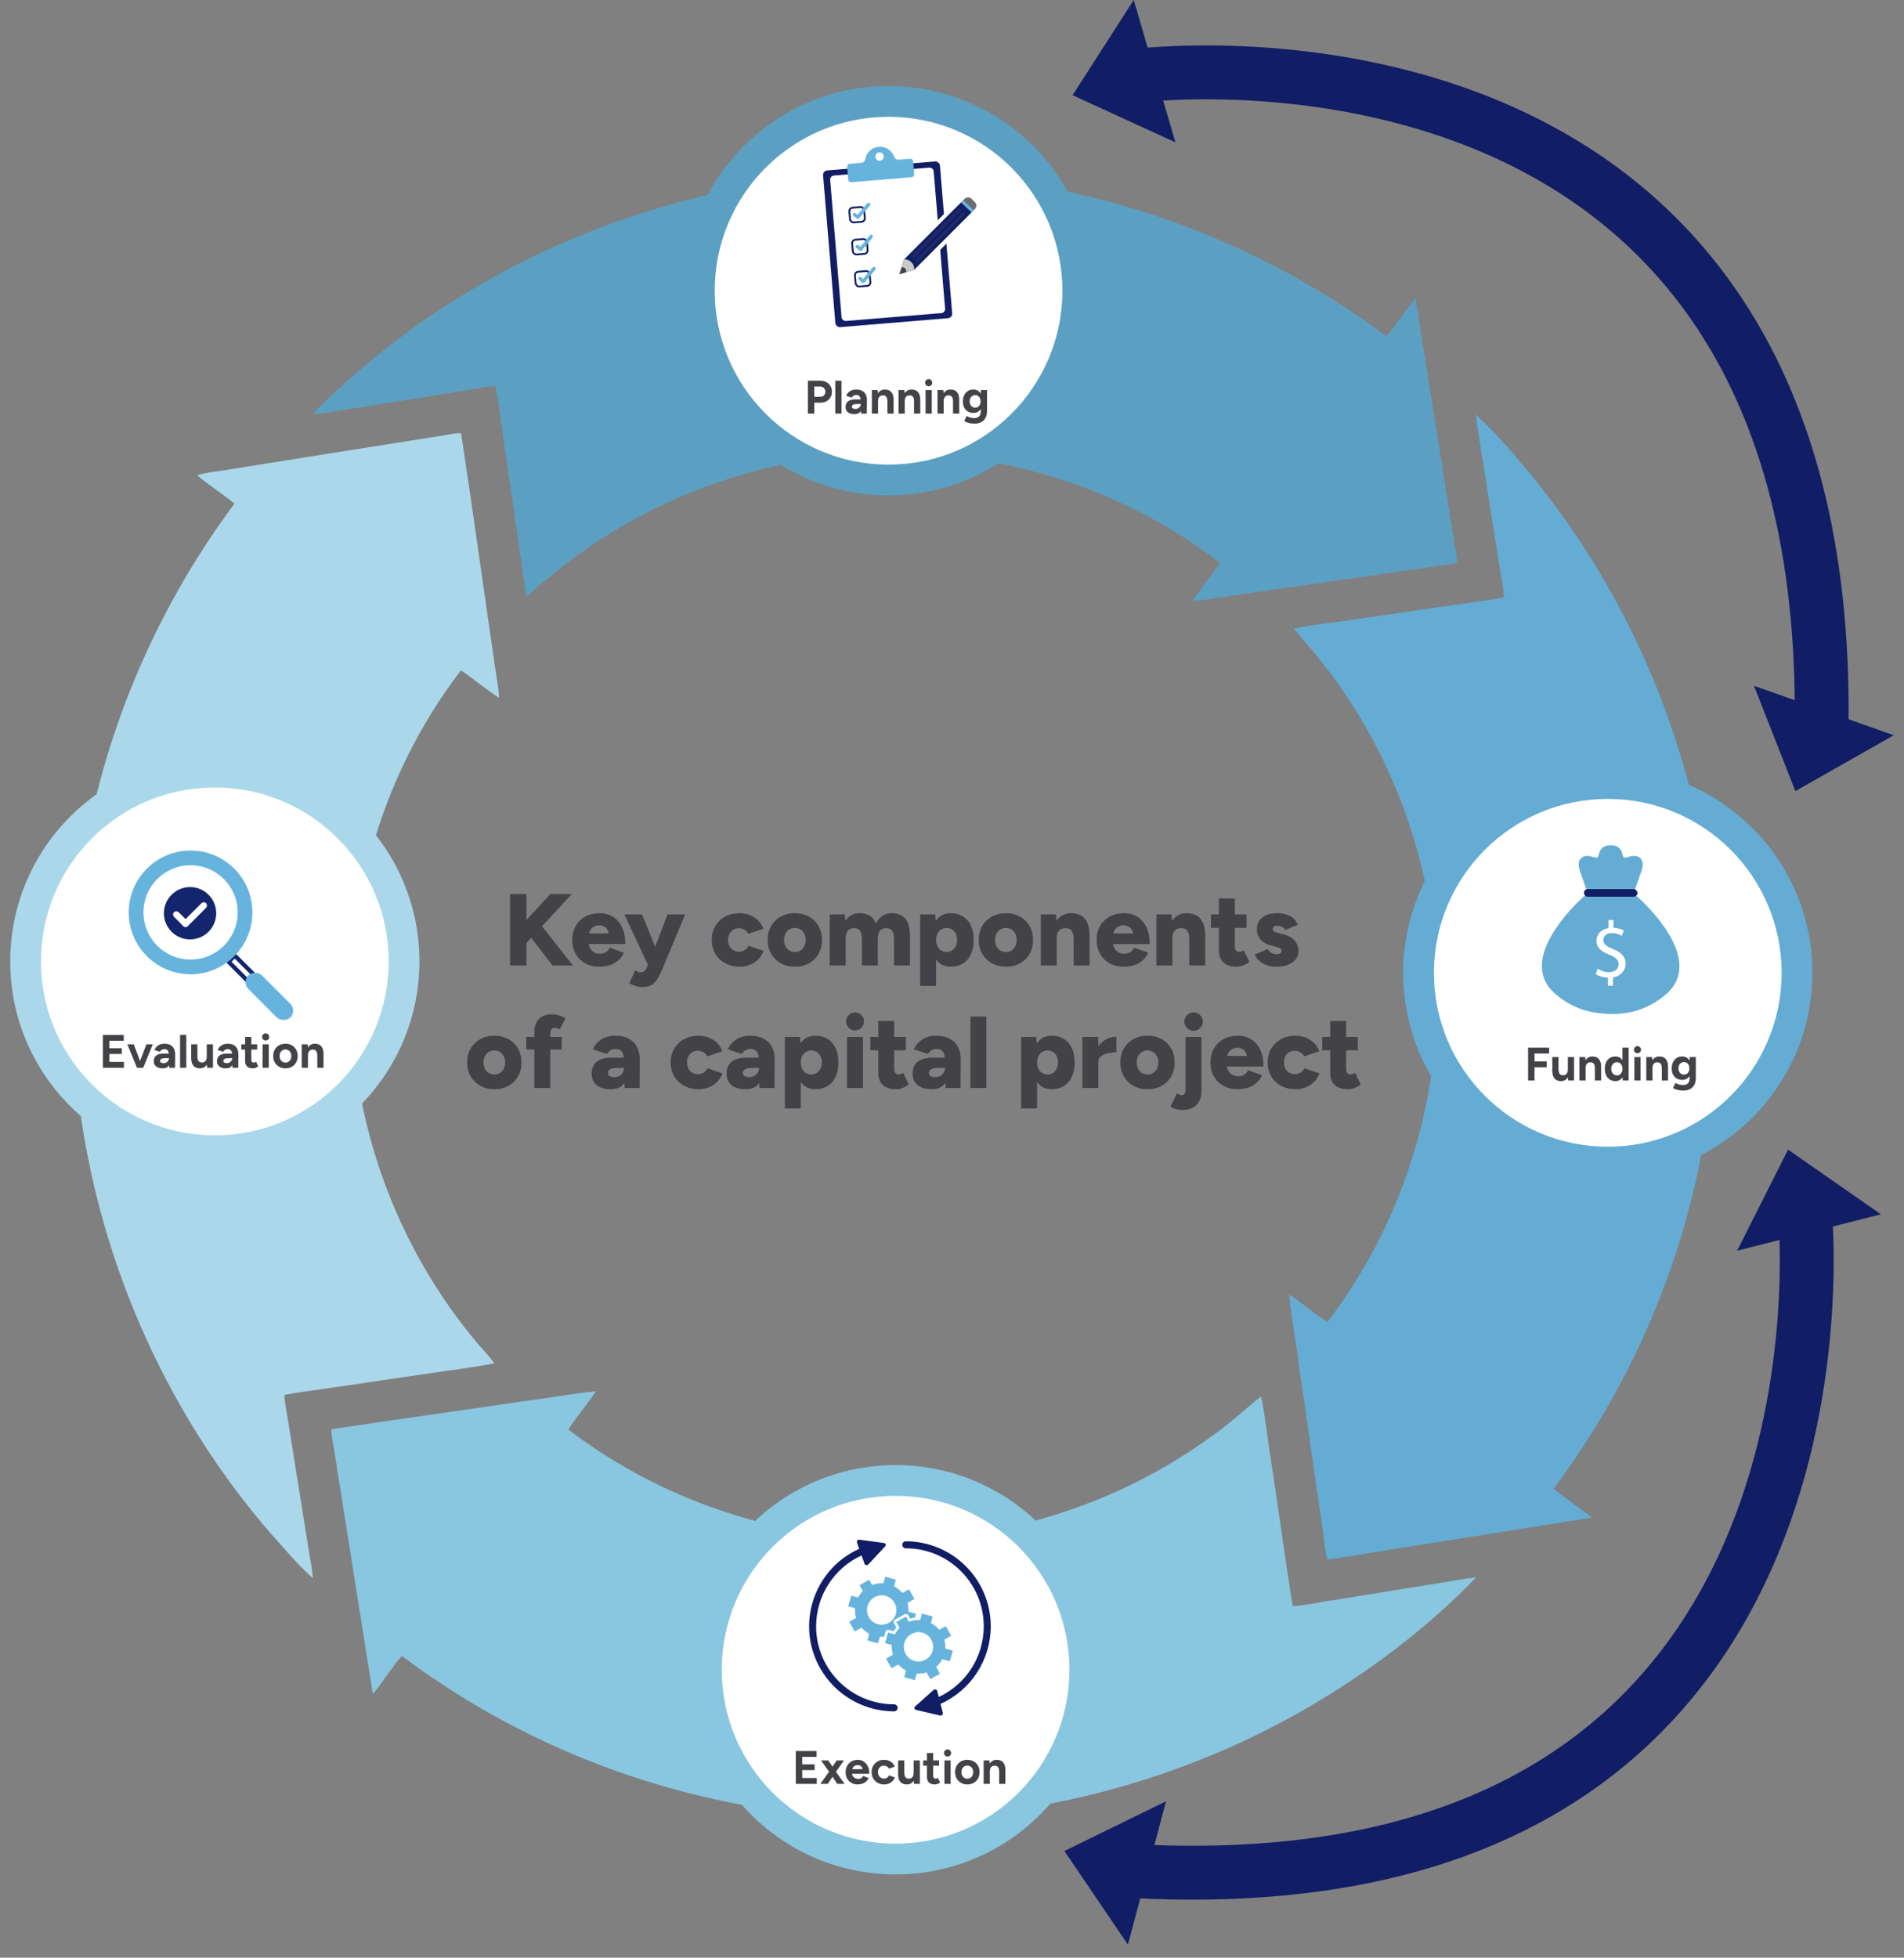 <?xml version="1.0" encoding="UTF-8"?> <svg xmlns="http://www.w3.org/2000/svg" id="b" width="570" height="585.87" viewBox="0 0 570 585.87"><rect x="0" y="0" width="570" height="585.87" fill="#808080" stroke="none"/><defs><style>.f{fill:#66b4de;}.g{fill:#5ba0c3;}.h{fill:#89c6e0;}.i{fill:#6c6c72;}.j{fill:#424247;}.k{fill:#c9c9c9;}.l,.m,.n,.o{fill:none;stroke-miterlimit:10;}.l,.n{stroke:#111d64;}.l,.o{stroke-width:.549px;}.p{fill:#fff;}.q{fill:#111d64;}.r{fill:#13256d;}.m{opacity:.15;stroke:#6c6c72;stroke-width:1.099px;}.n{stroke-width:16.125px;}.s{fill:#64acd3;}.o{stroke:#66b4de;}.t{fill:#aad8ea;}</style></defs><path class="g" d="M435.271,161.83c-3.786-24.206-7.711-48.391-11.526-72.596-3.046,3.693-5.563,7.78-8.654,11.434-30.579-22.819-66.521-38.396-104.119-44.964-36.744-6.461-74.925-4.514-110.816,5.673-36.822,10.377-71.216,29.432-99.291,55.454-2.501,2.321-5.085,4.564-7.296,7.177,2.124-.118,4.218-.523,6.306-.859,14.072-2.224,28.141-4.45,42.204-6.715,2.091-.294,4.151-.875,6.273-.815,1.252,6.763,2.005,13.608,3.045,20.406,1.774,11.743,3.42,23.499,5.115,35.251.358,2.385.551,4.805,1.224,7.135,6-5.197,12.1-10.309,18.707-14.745,23.971-16.415,52.448-26.134,81.45-27.824,38.123-2.349,77.026,9.277,107.344,32.566-2.588,3.917-5.641,7.504-8.249,11.418.927-.047,1.861-.104,2.785-.232,21.008-3.123,42.046-6.029,63.054-9.13,4.426-.729,8.922-1.03,13.312-1.999.099-2.244-.565-4.428-.867-6.637Z"></path><path class="s" d="M465.151,445.509c12.343-16.594,22.648-34.717,30.453-53.874,18.5-45.05,22.982-95.636,13.125-143.302-7.974-39.147-25.597-76.33-51.098-107.108-5.012-5.954-10.079-11.925-15.82-17.187.891,7.457,2.327,14.838,3.432,22.273,1.319,8.743,2.772,17.456,4.136,26.192.322,2.083.86,4.157.817,6.286-3.906.809-7.89,1.167-11.823,1.844-10.586,1.414-21.141,3.099-31.724,4.554-6.416,1.047-12.924,1.572-19.274,2.97,2.893,3.674,6.191,7.019,8.963,10.789,21.602,27.686,33.716,62.606,33.874,97.723.365,35.393-11.281,70.882-32.846,98.973-3.919-2.579-7.497-5.635-11.404-8.222.604,6.965,2.043,13.838,2.825,20.788,2.334,15.393,4.382,30.823,6.708,46.211.706,4.038.893,8.148,1.821,12.143,1.716.108,3.393-.317,5.069-.597,24.723-3.916,49.439-7.876,74.161-11.799-3.677-3.051-7.78-5.541-11.396-8.659Z"></path><path class="t" d="M95.814,415.787c10.587-1.453,21.132-3.155,31.715-4.634,6.805-1.103,13.695-1.789,20.453-3.162-1.335-1.943-2.993-3.63-4.547-5.398-20.724-24.346-33.888-55.023-37.276-86.814-4.552-40.554,6.922-82.802,31.848-115.173,3.862,2.649,7.456,5.667,11.376,8.229-.063-2.93-.735-5.804-1.103-8.701-3.466-23.483-6.676-47.017-10.233-70.482-2.119-.08-4.168.532-6.244.814-21.506,3.357-42.994,6.806-64.485,10.242-2.768.497-5.611.625-8.29,1.535,3.565,3.036,7.57,5.498,11.18,8.472-21.641,28.995-36.754,62.822-43.825,98.308-7.736,38.369-6.135,78.55,4.461,116.224,9.692,34.499,26.942,66.896,50.456,93.959,4.04,4.418,7.828,9.1,12.336,13.05-.127-2.669-.736-5.277-1.135-7.911-2.191-13.812-4.404-27.618-6.635-41.421-.28-1.822-.755-3.636-.68-5.489,3.516-.72,7.088-1.091,10.628-1.647Z"></path><path class="h" d="M433.912,473.268c-11.588,1.86-23.18,3.718-34.771,5.598-4.058.512-8.055,1.596-12.142,1.766-2.335-14.356-4.218-28.783-6.442-43.153-1.056-6.518-1.66-13.124-3.036-19.58-5.014,3.988-9.675,8.426-14.976,12.056-25.123,18.26-55.625,29-86.654,30.47-37.61,1.958-75.838-9.709-105.75-32.643,2.581-3.923,5.662-7.488,8.243-11.417-7.366.706-14.647,2.12-21.993,3.021-19.045,2.858-38.132,5.422-57.164,8.34-.083,2.116.525,4.169.805,6.249,3.832,24.341,7.74,48.665,11.588,73.001,3.045-3.676,5.543-7.783,8.65-11.414,14.097,10.531,29.302,19.578,45.346,26.819,34.987,15.883,73.736,23.31,112.112,21.653,39.737-1.631,79.058-12.932,113.498-32.841,18.445-10.757,35.773-23.668,50.617-39.058-2.677.115-5.292.725-7.931,1.131Z"></path><circle class="g" cx="266.005" cy="86.999" r="61.248"></circle><circle class="p" cx="266.005" cy="86.999" r="52.045"></circle><circle class="s" cx="481.318" cy="291.13" r="61.248"></circle><circle class="p" cx="481.318" cy="291.13" r="52.045"></circle><circle class="h" cx="268.115" cy="499.696" r="61.248"></circle><circle class="p" cx="268.115" cy="499.696" r="52.045"></circle><circle class="t" cx="64.31" cy="287.708" r="61.248"></circle><circle class="p" cx="64.31" cy="287.708" r="52.045"></circle><path class="j" d="M241.851,123.77v-9.839h3.654c.693,0,1.307.139,1.841.415s.951.66,1.251,1.152.45,1.062.45,1.708c0,.637-.145,1.204-.435,1.7-.291.497-.689.888-1.195,1.174-.506.286-1.092.429-1.757.429h-1.883v3.261h-1.926ZM243.777,118.737h1.841c.431,0,.785-.143,1.062-.429.276-.285.414-.653.414-1.103,0-.45-.152-.815-.456-1.097-.305-.281-.696-.422-1.174-.422h-1.687v3.05Z"></path><path class="j" d="M250.059,123.77v-9.839h1.855v9.839h-1.855Z"></path><path class="j" d="M255.794,123.939c-.844,0-1.497-.188-1.961-.562s-.695-.904-.695-1.588c0-.75.25-1.315.752-1.694.501-.379,1.206-.569,2.115-.569h1.785v1.378h-1.139c-.609,0-1.031.072-1.265.218-.234.145-.352.35-.352.611,0,.206.094.368.281.485.186.117.449.176.787.176.309,0,.583-.073.822-.219.238-.144.429-.332.569-.561.14-.23.21-.466.21-.71h.45c0,.956-.181,1.7-.541,2.234-.361.534-.968.802-1.82.802ZM257.762,123.77l-.057-1.42v-2.136c0-.422-.044-.782-.133-1.083-.09-.3-.231-.531-.422-.695-.192-.164-.452-.246-.78-.246-.3,0-.571.065-.815.197-.243.131-.449.332-.618.604l-1.631-.561c.132-.3.324-.593.577-.879.253-.285.583-.519.99-.702.408-.184.907-.274,1.497-.274.712,0,1.305.136,1.778.407.473.273.824.654,1.054,1.145.23.492.34,1.075.33,1.75l-.042,3.894h-1.728Z"></path><path class="j" d="M261.008,123.77v-7.027h1.743l.112,1.293v5.734h-1.855ZM265.66,120.171c0-.477-.054-.848-.161-1.11-.108-.262-.26-.451-.457-.568-.196-.117-.427-.176-.689-.176-.477-.01-.846.136-1.103.435s-.387.745-.387,1.335h-.618c0-.749.11-1.385.33-1.904.221-.52.529-.918.928-1.194s.864-.415,1.398-.415c.553,0,1.026.112,1.42.337.394.226.693.574.899,1.048.206.473.305,1.084.295,1.834v.379h-1.855ZM265.66,123.77v-3.599h1.855v3.599h-1.855Z"></path><path class="j" d="M268.991,123.77v-7.027h1.743l.112,1.293v5.734h-1.855ZM273.643,120.171c0-.477-.054-.848-.161-1.11-.108-.262-.26-.451-.457-.568-.196-.117-.427-.176-.689-.176-.477-.01-.846.136-1.103.435s-.387.745-.387,1.335h-.618c0-.749.11-1.385.33-1.904.221-.52.529-.918.928-1.194s.864-.415,1.398-.415c.553,0,1.026.112,1.42.337.394.226.693.574.899,1.048.206.473.305,1.084.295,1.834v.379h-1.855ZM273.643,123.77v-3.599h1.855v3.599h-1.855Z"></path><path class="j" d="M278.014,115.604c-.28,0-.529-.105-.744-.316-.216-.211-.323-.461-.323-.752,0-.29.107-.541.323-.752.215-.211.464-.316.744-.316.291,0,.542.105.752.316.211.211.316.462.316.752,0,.291-.105.541-.316.752-.21.211-.461.316-.752.316ZM277.088,123.77v-7.027h1.855v7.027h-1.855Z"></path><path class="j" d="M280.657,123.77v-7.027h1.743l.112,1.293v5.734h-1.855ZM285.309,120.171c0-.477-.054-.848-.161-1.11-.108-.262-.26-.451-.457-.568-.196-.117-.427-.176-.689-.176-.477-.01-.846.136-1.103.435s-.387.745-.387,1.335h-.618c0-.749.11-1.385.33-1.904.221-.52.529-.918.928-1.194s.864-.415,1.398-.415c.553,0,1.026.112,1.42.337.394.226.693.574.899,1.048.206.473.305,1.084.295,1.834v.379h-1.855ZM285.309,123.77v-3.599h1.855v3.599h-1.855Z"></path><path class="j" d="M291.438,123.573c-.647,0-1.207-.141-1.68-.422-.474-.281-.842-.675-1.103-1.181-.263-.506-.394-1.105-.394-1.8,0-.731.131-1.365.394-1.904.262-.538.63-.955,1.103-1.251.473-.295,1.032-.442,1.68-.442.561,0,1.049.147,1.461.442.412.296.731.715.956,1.258.225.544.338,1.19.338,1.94,0,.674-.113,1.265-.338,1.77s-.544.897-.956,1.174-.899.415-1.461.415ZM291.803,126.764c-.534,0-1.008-.038-1.42-.112-.412-.075-.759-.174-1.04-.296s-.511-.243-.689-.365l.731-1.49c.131.075.305.162.52.261.215.098.473.183.772.253s.646.105,1.04.105c.375,0,.705-.073.991-.218.286-.145.511-.371.675-.675.164-.305.246-.691.246-1.16v-6.324h1.855v6.269c0,.787-.15,1.464-.45,2.031-.3.566-.724.995-1.272,1.285-.549.291-1.202.436-1.961.436ZM291.971,122.013c.319,0,.598-.082.837-.246s.424-.389.555-.675c.132-.285.197-.611.197-.977,0-.375-.068-.703-.204-.984-.136-.28-.323-.501-.562-.66-.238-.159-.518-.239-.836-.239-.328,0-.618.08-.871.239s-.45.38-.591.66c-.141.281-.216.609-.225.984.009.365.084.691.225.977.141.286.34.511.598.675s.55.246.878.246Z"></path><path class="j" d="M457.46,323.367v-9.839h6.311v1.757h-4.385v2.361h3.654v1.757h-3.654v3.964h-1.926Z"></path><path class="j" d="M464.713,319.938v-3.598h1.855v3.598h-1.855ZM466.568,319.938c0,.469.054.837.161,1.103s.263.459.464.576.429.176.682.176c.487.01.857-.138,1.11-.442s.38-.747.38-1.328h.633c0,.749-.113,1.384-.338,1.904-.225.519-.534.918-.928,1.194s-.857.415-1.392.415c-.561,0-1.04-.112-1.434-.338-.394-.225-.69-.573-.893-1.047-.201-.473-.302-1.084-.302-1.834v-.38h1.855ZM469.477,323.367l-.112-1.293v-5.734h1.855v7.027h-1.743Z"></path><path class="j" d="M472.821,323.367v-7.027h1.743l.112,1.293v5.734h-1.855ZM477.473,319.769c0-.477-.054-.848-.161-1.11-.108-.262-.26-.451-.457-.568-.196-.117-.427-.176-.689-.176-.477-.01-.846.136-1.103.435s-.387.745-.387,1.335h-.618c0-.749.11-1.385.33-1.904.221-.52.529-.918.928-1.194s.864-.415,1.398-.415c.553,0,1.026.112,1.42.337.394.226.693.574.899,1.048.206.473.305,1.084.295,1.834v.379h-1.855ZM477.473,323.367v-3.599h1.855v3.599h-1.855Z"></path><path class="j" d="M483.602,323.536c-.647,0-1.207-.15-1.68-.45-.474-.3-.842-.726-1.103-1.279-.263-.553-.394-1.203-.394-1.953,0-.759.131-1.413.394-1.961.262-.548.63-.972,1.103-1.272.473-.299,1.032-.449,1.68-.449.59,0,1.089.15,1.496.449.408.301.72.725.935,1.272.216.548.324,1.202.324,1.961,0,.75-.108,1.4-.324,1.953-.215.554-.526.98-.935,1.279-.407.3-.906.45-1.496.45ZM484.08,321.835c.318,0,.602-.084.851-.253.248-.169.442-.402.583-.703.141-.299.211-.642.211-1.025,0-.385-.07-.727-.211-1.026s-.335-.531-.583-.695c-.249-.164-.537-.246-.865-.246-.337,0-.632.082-.885.246s-.455.396-.605.695c-.15.3-.225.642-.225,1.026,0,.384.074.727.225,1.025.149.301.353.534.611.703s.555.253.893.253ZM485.808,323.367l-.099-1.308v-8.531h1.855v9.839h-1.757Z"></path><path class="j" d="M490.208,315.201c-.28,0-.529-.105-.744-.316-.216-.211-.323-.461-.323-.752,0-.29.107-.541.323-.752.215-.211.464-.316.744-.316.291,0,.542.105.752.316.211.211.316.462.316.752,0,.291-.105.541-.316.752-.21.211-.461.316-.752.316ZM489.281,323.367v-7.027h1.855v7.027h-1.855Z"></path><path class="j" d="M492.85,323.367v-7.027h1.743l.112,1.293v5.734h-1.855ZM497.503,319.769c0-.477-.054-.848-.161-1.11-.108-.262-.26-.451-.457-.568-.196-.117-.427-.176-.689-.176-.477-.01-.846.136-1.103.435s-.387.745-.387,1.335h-.618c0-.749.11-1.385.33-1.904.221-.52.529-.918.928-1.194s.864-.415,1.398-.415c.553,0,1.026.112,1.42.337.394.226.693.574.899,1.048.206.473.305,1.084.295,1.834v.379h-1.855ZM497.503,323.367v-3.599h1.855v3.599h-1.855Z"></path><path class="j" d="M503.632,323.171c-.647,0-1.207-.141-1.68-.422-.474-.281-.842-.675-1.103-1.181-.263-.506-.394-1.105-.394-1.8,0-.731.131-1.365.394-1.904.262-.538.63-.955,1.103-1.251.473-.295,1.032-.442,1.68-.442.561,0,1.049.147,1.461.442.412.296.731.715.956,1.258.225.544.338,1.19.338,1.94,0,.674-.113,1.265-.338,1.77s-.544.897-.956,1.174-.899.415-1.461.415ZM503.997,326.361c-.534,0-1.008-.038-1.42-.112-.412-.075-.759-.174-1.04-.296s-.511-.243-.689-.365l.731-1.49c.131.075.305.162.52.261.215.098.473.183.772.253s.646.105,1.04.105c.375,0,.705-.073.991-.218.286-.145.511-.371.675-.675.164-.305.246-.691.246-1.16v-6.324h1.855v6.269c0,.787-.15,1.464-.45,2.031-.3.566-.724.995-1.272,1.285-.549.291-1.202.436-1.961.436ZM504.165,321.611c.319,0,.598-.082.837-.246s.424-.389.555-.675c.132-.285.197-.611.197-.977,0-.375-.068-.703-.204-.984-.136-.28-.323-.501-.562-.66-.238-.159-.518-.239-.836-.239-.328,0-.618.08-.871.239s-.45.38-.591.66c-.141.281-.216.609-.225.984.009.365.084.691.225.977.141.286.34.511.598.675s.55.246.878.246Z"></path><path class="j" d="M238.239,533.853v-9.839h6.227v1.757h-4.301v2.235h3.71v1.715h-3.71v2.375h4.356v1.757h-6.282Z"></path><path class="j" d="M245.59,533.853l2.881-4.019,2.011-3.008h2.192l-2.797,3.921-2.066,3.106h-2.221ZM250.636,533.853l-2.038-3.106-2.825-3.921h2.192l2.01,3.008,2.868,4.019h-2.207Z"></path><path class="j" d="M256.708,534.022c-.693,0-1.307-.157-1.841-.471-.534-.315-.954-.748-1.258-1.301-.305-.553-.457-1.19-.457-1.911s.156-1.358.471-1.912c.314-.553.745-.985,1.293-1.3.548-.314,1.179-.471,1.891-.471.618,0,1.188.161,1.708.484.519.324.936.797,1.251,1.42.314.623.471,1.38.471,2.271h-5.327l.169-.169c0,.347.086.648.26.906.173.258.398.455.675.591s.573.203.893.203c.384,0,.697-.082.941-.246.243-.163.431-.377.562-.639l1.658.646c-.196.394-.452.733-.766,1.019-.315.286-.686.504-1.118.653-.431.15-.923.226-1.476.226ZM255.176,529.622l-.168-.169h3.387l-.154.169c0-.338-.08-.606-.239-.809-.159-.201-.353-.349-.583-.442s-.452-.141-.668-.141-.445.047-.689.141c-.244.094-.452.241-.625.442-.174.202-.261.471-.261.809Z"></path><path class="j" d="M264.705,534.022c-.731,0-1.382-.157-1.954-.471-.571-.315-1.017-.75-1.335-1.308s-.477-1.192-.477-1.904c0-.722.159-1.358.477-1.912.318-.553.759-.985,1.321-1.3.562-.314,1.209-.471,1.94-.471.703,0,1.345.174,1.926.519.581.348,1.003.849,1.265,1.504l-1.742.619c-.132-.272-.335-.49-.611-.654-.277-.163-.584-.245-.921-.245-.347,0-.651.082-.914.245-.262.164-.469.392-.618.683-.15.29-.225.627-.225,1.012,0,.384.074.719.225,1.005.149.286.36.513.633.682.272.169.581.253.928.253.337,0,.644-.089.92-.267.276-.179.48-.413.611-.703l1.758.618c-.273.666-.696,1.181-1.272,1.546-.576.366-1.221.549-1.933.549Z"></path><path class="j" d="M268.865,530.423v-3.598h1.855v3.598h-1.855ZM270.721,530.423c0,.469.054.837.161,1.103s.263.459.464.576.429.176.682.176c.487.01.857-.138,1.11-.442s.38-.747.38-1.328h.633c0,.749-.113,1.384-.338,1.904-.225.519-.534.918-.928,1.194s-.857.415-1.392.415c-.561,0-1.04-.112-1.434-.338-.394-.225-.69-.573-.893-1.047-.201-.473-.302-1.084-.302-1.834v-.38h1.855ZM273.63,533.853l-.112-1.293v-5.734h1.855v7.027h-1.743Z"></path><path class="j" d="M276.37,528.399v-1.574h4.751v1.574h-4.751ZM279.87,534.022c-.777,0-1.365-.192-1.764-.576-.398-.385-.598-.933-.598-1.645v-7.169h1.855v6.761c0,.3.065.527.197.682.131.155.323.232.576.232.094,0,.196-.021.309-.064.113-.042.23-.105.352-.19l.646,1.392c-.225.168-.476.307-.752.414s-.551.162-.822.162Z"></path><path class="j" d="M283.665,525.687c-.28,0-.529-.105-.744-.316-.216-.211-.323-.461-.323-.752,0-.29.107-.541.323-.752.215-.211.464-.316.744-.316.291,0,.542.105.752.316.211.211.316.462.316.752,0,.291-.105.541-.316.752-.21.211-.461.316-.752.316ZM282.738,533.853v-7.027h1.855v7.027h-1.855Z"></path><path class="j" d="M289.611,534.022c-.722,0-1.359-.157-1.912-.471-.553-.315-.986-.748-1.3-1.301-.315-.553-.471-1.19-.471-1.911s.154-1.358.464-1.912c.309-.553.74-.985,1.293-1.3.553-.314,1.185-.471,1.897-.471.722,0,1.358.157,1.911.471.553.315.984.747,1.293,1.3.31.554.464,1.19.464,1.912s-.154,1.358-.464,1.911c-.309.553-.737.986-1.286,1.301-.548.314-1.178.471-1.89.471ZM289.611,532.307c.347,0,.648-.085.906-.253.258-.169.461-.4.611-.696.149-.295.225-.635.225-1.019,0-.385-.075-.724-.225-1.02-.15-.295-.358-.526-.625-.695-.268-.169-.569-.253-.907-.253-.347,0-.653.084-.92.253-.268.169-.477.4-.626.695-.15.296-.225.635-.225,1.02,0,.384.074.724.225,1.019.149.296.36.527.633.696.272.168.581.253.928.253Z"></path><path class="j" d="M294.473,533.853v-7.027h1.743l.112,1.293v5.734h-1.855ZM299.126,530.254c0-.477-.054-.848-.161-1.11-.108-.262-.26-.451-.457-.568-.196-.117-.427-.176-.689-.176-.477-.01-.846.136-1.103.435s-.387.745-.387,1.335h-.618c0-.749.11-1.385.33-1.904.221-.52.529-.918.928-1.194s.864-.415,1.398-.415c.553,0,1.026.112,1.42.337.394.226.693.574.899,1.048.206.473.305,1.084.295,1.834v.379h-1.855ZM299.126,533.853v-3.599h1.855v3.599h-1.855Z"></path><path class="j" d="M30.817,319.548v-9.839h6.227v1.757h-4.301v2.235h3.71v1.715h-3.71v2.375h4.356v1.757h-6.282Z"></path><path class="j" d="M41.007,319.548l-2.881-7.027h1.911l2.671,7.027h-1.701ZM41.162,319.548l2.67-7.027h1.912l-2.882,7.027h-1.7Z"></path><path class="j" d="M48.695,319.717c-.844,0-1.497-.188-1.961-.562s-.695-.904-.695-1.588c0-.75.25-1.315.752-1.694.501-.379,1.206-.569,2.115-.569h1.785v1.378h-1.139c-.609,0-1.031.072-1.265.218-.234.145-.352.35-.352.611,0,.206.094.368.281.485.186.117.449.176.787.176.309,0,.583-.073.822-.219.238-.144.429-.332.569-.561.14-.23.21-.466.21-.71h.45c0,.956-.181,1.7-.541,2.234-.361.534-.968.802-1.82.802ZM50.663,319.548l-.057-1.42v-2.136c0-.422-.044-.782-.133-1.083-.09-.3-.231-.531-.422-.695-.192-.164-.452-.246-.78-.246-.3,0-.571.065-.815.197-.243.131-.449.332-.618.604l-1.631-.561c.132-.3.324-.593.577-.879.253-.285.583-.519.99-.702.408-.184.907-.274,1.497-.274.712,0,1.305.136,1.778.407.473.273.824.654,1.054,1.145.23.492.34,1.075.33,1.75l-.042,3.894h-1.728Z"></path><path class="j" d="M53.91,319.548v-9.839h1.855v9.839h-1.855Z"></path><path class="j" d="M57.241,316.118v-3.598h1.855v3.598h-1.855ZM59.096,316.118c0,.469.054.837.161,1.103s.263.459.464.576.429.176.682.176c.487.01.857-.138,1.11-.442s.38-.747.38-1.328h.633c0,.749-.113,1.384-.338,1.904-.225.519-.534.918-.928,1.194s-.857.415-1.392.415c-.561,0-1.04-.112-1.434-.338-.394-.225-.69-.573-.893-1.047-.201-.473-.302-1.084-.302-1.834v-.38h1.855ZM62.006,319.548l-.112-1.293v-5.734h1.855v7.027h-1.743Z"></path><path class="j" d="M67.628,319.717c-.844,0-1.497-.188-1.961-.562s-.695-.904-.695-1.588c0-.75.25-1.315.752-1.694.501-.379,1.206-.569,2.115-.569h1.785v1.378h-1.139c-.609,0-1.031.072-1.265.218-.234.145-.352.35-.352.611,0,.206.094.368.281.485.186.117.449.176.787.176.309,0,.583-.073.822-.219.238-.144.429-.332.569-.561.14-.23.21-.466.21-.71h.45c0,.956-.181,1.7-.541,2.234-.361.534-.968.802-1.82.802ZM69.596,319.548l-.057-1.42v-2.136c0-.422-.044-.782-.133-1.083-.09-.3-.231-.531-.422-.695-.192-.164-.452-.246-.78-.246-.3,0-.571.065-.815.197-.243.131-.449.332-.618.604l-1.631-.561c.132-.3.324-.593.577-.879.253-.285.583-.519.99-.702.408-.184.907-.274,1.497-.274.712,0,1.305.136,1.778.407.473.273.824.654,1.054,1.145.23.492.34,1.075.33,1.75l-.042,3.894h-1.728Z"></path><path class="j" d="M72.237,314.095v-1.574h4.751v1.574h-4.751ZM75.737,319.717c-.777,0-1.365-.192-1.764-.576-.398-.385-.598-.933-.598-1.645v-7.169h1.855v6.761c0,.3.065.527.197.682.131.155.323.232.576.232.094,0,.196-.021.309-.064.113-.042.23-.105.352-.19l.646,1.392c-.225.168-.476.307-.752.414s-.551.162-.822.162Z"></path><path class="j" d="M79.532,311.382c-.28,0-.529-.105-.744-.316-.216-.211-.323-.461-.323-.752,0-.29.107-.541.323-.752.215-.211.464-.316.744-.316.291,0,.542.105.752.316.211.211.316.462.316.752,0,.291-.105.541-.316.752-.21.211-.461.316-.752.316ZM78.605,319.548v-7.027h1.855v7.027h-1.855Z"></path><path class="j" d="M85.478,319.717c-.722,0-1.359-.157-1.912-.471-.553-.315-.986-.748-1.3-1.301-.315-.553-.471-1.19-.471-1.911s.154-1.358.464-1.912c.309-.553.74-.985,1.293-1.3.553-.314,1.185-.471,1.897-.471.722,0,1.358.157,1.911.471.553.315.984.747,1.293,1.3.31.554.464,1.19.464,1.912s-.154,1.358-.464,1.911c-.309.553-.737.986-1.286,1.301-.548.314-1.178.471-1.89.471ZM85.478,318.002c.347,0,.648-.085.906-.253.258-.169.461-.4.611-.696.149-.295.225-.635.225-1.019,0-.385-.075-.724-.225-1.02-.15-.295-.358-.526-.625-.695-.268-.169-.569-.253-.907-.253-.347,0-.653.084-.92.253-.268.169-.477.4-.626.695-.15.296-.225.635-.225,1.02,0,.384.074.724.225,1.019.149.296.36.527.633.696.272.168.581.253.928.253Z"></path><path class="j" d="M90.341,319.548v-7.027h1.743l.112,1.293v5.734h-1.855ZM94.993,315.949c0-.477-.054-.848-.161-1.11-.108-.262-.26-.451-.457-.568-.196-.117-.427-.176-.689-.176-.477-.01-.846.136-1.103.435s-.387.745-.387,1.335h-.618c0-.749.11-1.385.33-1.904.221-.52.529-.918.928-1.194s.864-.415,1.398-.415c.553,0,1.026.112,1.42.337.394.226.693.574.899,1.048.206.473.305,1.084.295,1.834v.379h-1.855ZM94.993,319.548v-3.599h1.855v3.599h-1.855Z"></path><rect class="q" x="248.183" y="49.587" width="35.096" height="47.057" rx="1.334" ry="1.334" transform="translate(-5.133 22.207) rotate(-4.74)"></rect><rect class="p" x="250.182" y="51.274" width="31.098" height="43.682" rx="1.21" ry="1.21" transform="translate(-5.133 22.207) rotate(-4.74)"></rect><path class="f" d="M272.468,47.517l-3.42.284c-.628.052-1.199-.336-1.41-.93-.663-1.867-2.519-3.128-4.586-2.952-2.058.176-3.668,1.722-4.014,3.663-.111.621-.61,1.098-1.238,1.151l-3.42.284c-.459.038-.8.441-.762.9l.319,3.846c.038.459.44.8.898.762,3.22-.267,14.871-1.233,18.091-1.5.459-.038.799-.441.761-.899l-.319-3.846c-.038-.459-.441-.8-.899-.762ZM263.411,48.103c-.688.057-1.293-.455-1.35-1.143s.455-1.293,1.143-1.35,1.293.455,1.35,1.143-.455,1.293-1.143,1.35Z"></path><rect class="l" x="254.369" y="62.048" width="4.437" height="4.437" rx="1.052" ry="1.052" transform="translate(-4.605 22.483) rotate(-4.973)"></rect><path class="o" d="M256.809,65.249c-.063.006-.126-.014-.175-.055l-.974-.818c-.104-.082-.121-.233-.039-.337s.233-.121.337-.039c.004.003.007.006.011.009l.79.664,3.062-3.646c.082-.104.233-.121.337-.039.104.082.121.233.039.337-.003.004-.006.007-.009.011l-3.216,3.829c-.041.049-.1.079-.163.085Z"></path><rect class="l" x="255.203" y="71.633" width="4.437" height="4.437" rx="1.052" ry="1.052" transform="translate(-5.433 22.591) rotate(-4.973)"></rect><path class="o" d="M257.642,74.834c-.063.006-.126-.014-.175-.055l-.974-.818c-.098-.089-.104-.241-.015-.339.084-.092.225-.104.323-.028l.79.663,3.062-3.646c.081-.105.231-.124.336-.043.105.081.124.231.043.336-.004.005-.009.011-.013.015l-3.216,3.829c-.041.049-.099.079-.163.085Z"></path><rect class="l" x="256.037" y="81.217" width="4.437" height="4.437" rx="1.052" ry="1.052" transform="translate(-6.26 22.7) rotate(-4.973)"></rect><path class="o" d="M258.476,84.418c-.063.006-.126-.014-.175-.055l-.974-.818c-.105-.081-.124-.232-.043-.336.081-.105.232-.124.336-.043.005.004.011.008.015.013l.79.664,3.062-3.646c.089-.098.241-.104.339-.015.092.084.104.225.028.323l-3.216,3.829c-.041.049-.099.08-.163.085Z"></path><rect class="p" x="278.63" y="62.166" width="6.79" height="14.519" transform="translate(131.695 -179.088) rotate(45)"></rect><polygon class="q" points="291.262 63.157 290.855 63.565 274.234 80.192 274.228 80.185 273.712 80.701 273.7 80.707 271.271 81.451 269.309 82.057 269.291 82.063 269.297 82.045 269.927 79.981 270.647 77.642 270.719 77.57 271.001 77.288 271.163 77.12 287.693 60.596 287.789 60.5 288.197 60.092 288.671 60.566 290.752 62.647 291.262 63.157"></polygon><polygon class="q" points="290.752 62.647 290.417 62.989 288.335 60.907 288.671 60.566 290.752 62.647"></polygon><polygon class="q" points="273.471 79.797 273.113 80.155 270.325 81.011 271.18 78.222 271.538 77.864 273.471 79.797"></polygon><path class="k" d="M273.706,80.569c0,.048,0,.096-.006.138l-2.429.744-1.961.606-.018.006.006-.018.63-2.063.72-2.339.072-.072c1.649.006,2.987,1.35,2.987,2.999Z"></path><path class="j" d="M271.307,81.169c0,.096-.012.192-.036.282l-1.961.606c-.006,0-.006-.006-.012-.012l.63-2.063c.06-.006.12-.012.18-.012.18,0,.348.042.504.114.282.126.504.366.612.654.054.132.084.282.084.432Z"></path><path class="i" d="M292.282,61.531c0,.39-.156.762-.432,1.038l-.588.588-.51-.51-2.081-2.082-.474-.474.156-.156.432-.432c.57-.576,1.506-.576,2.075,0l.99.99c.276.276.432.642.432,1.038Z"></path><line class="m" x1="274.3" y1="78.176" x2="288.707" y2="63.768"></line><line class="m" x1="273.1" y1="76.977" x2="287.508" y2="62.569"></line><polygon class="f" points="291.514 62.905 290.855 63.565 287.693 60.596 287.789 60.5 288.353 59.936 291.514 62.905"></polygon><path id="c" class="q" d="M267.672,510.046c-12.89.005-23.344-10.44-23.35-23.33-.004-9.124,5.309-17.414,13.601-21.221l.9,2.524c.158.34.561.487.901.33.088-.041.166-.1.229-.173l5.038-5.413c.229-.223.234-.589.011-.818-.097-.099-.226-.161-.364-.173l-7.328-1.008c-.369-.066-.721.179-.787.548-.017.095-.013.193.01.286l.683,1.915c-12.808,5.772-18.512,20.834-12.739,33.642,4.111,9.122,13.187,14.986,23.193,14.986.579-.001,1.048-.47,1.047-1.049-.001-.578-.469-1.046-1.047-1.047l.002.002Z"></path><path id="d" class="q" d="M296.603,486.7c-.016-14.044-11.397-25.425-25.441-25.441-.579.001-1.048.47-1.047,1.049.001.578.469,1.046,1.047,1.047,12.892-.003,23.345,10.445,23.348,23.337.002,9.07-5.25,17.32-13.469,21.157l-.466-1.828c-.126-.353-.514-.537-.867-.411-.091.033-.174.084-.243.151l-5.518,4.925c-.248.201-.287.565-.086.814.087.108.21.18.346.205l7.202,1.681c.361.1.735-.112.834-.473.026-.093.031-.19.016-.285l-.692-2.715c9.142-4.107,15.027-13.192,15.036-23.214Z"></path><path class="f" d="M264.669,471.773l-.467,1.636c-1-.03-1.981.121-2.903.429l-.703-1.264c-.112-.201-.366-.274-.567-.162l-2.86,1.591c-.201.112-.274.366-.162.567l.825,1.484c-.435.461-.822.974-1.147,1.534l-1.698-.484c-.222-.063-.452.065-.515.287l-.897,3.147c-.063.222.065.452.287.515l1.688.481c-.029.83.066,1.647.273,2.429l-1.775.987c-.201.112-.274.366-.162.567l1.591,2.86c.112.201.366.274.567.162l1.761-.98c.555.596,1.201,1.116,1.924,1.536l-.473,1.658c-.063.222.065.452.287.515l3.147.897c.221.063.452-.065.515-.287l.47-1.65c.839.029,1.666-.069,2.456-.281l.971,1.745c.112.201.366.274.567.162l2.86-1.591c.201-.112.274-.366.162-.567l-.971-1.746c.596-.559,1.114-1.21,1.532-1.938l1.937.552c.222.063.452-.065.515-.287l.897-3.147c.063-.222-.065-.452-.287-.515l-1.947-.555c.021-.733-.055-1.456-.218-2.154l1.79-.996c.201-.112.274-.366.162-.567l-1.591-2.86c-.112-.201-.366-.274-.567-.162l-1.678.933c-.597-.678-1.306-1.266-2.112-1.728l.464-1.628c.063-.222-.065-.452-.287-.515l-3.147-.897c-.222-.063-.452.065-.515.287ZM267.803,482.917c-.606,2.123-2.818,3.354-4.942,2.748-2.123-.606-3.354-2.818-2.748-4.942.606-2.125,2.819-3.356,4.942-2.75,2.123.606,3.354,2.818,2.748,4.944Z"></path><path class="p" d="M275.017,482.971c0,.073-.01.147-.03.22l-.883,3.151c-.121.431-.57.683-1.0.562l-1.647-.462c-.346.562-.754,1.083-1.217,1.553l.831,1.479c.106.189.133.408.074.617-.059.209-.195.382-.384.488l-2.853,1.603c-.189.106-.408.133-.617.074-.209-.059-.382-.195-.488-.384l-.83-1.477c-.643.152-1.3.23-1.961.234l-.382,1.361c-.121.431-.57.683-1.0.562l-3.151-.883c-.209-.059-.382-.195-.488-.384-.106-.189-.132-.408-.074-.617l.384-1.37c-.558-.347-1.074-.755-1.541-1.218l-1.492.839c-.39.219-.886.08-1.105-.31l-1.603-2.853c-.219-.39-.08-.886.31-1.105l1.508-.848c-.147-.635-.223-1.283-.226-1.933l-1.399-.392c-.209-.059-.382-.195-.488-.384-.106-.189-.133-.408-.074-.617l.883-3.151c.059-.209.195-.382.384-.488.189-.106.408-.132.617-.074l1.411.396c.248-.397.529-.776.841-1.132l-.693-1.233c-.219-.39-.08-.886.31-1.105l2.853-1.603c.39-.219.886-.08,1.105.31l.551.981c.787-.235,1.598-.358,2.416-.366l.378-1.348c.121-.431.57-.683,1-.562l3.151.883c.209.059.382.195.488.384.106.189.133.408.074.617l-.375,1.339c.636.392,1.218.864,1.737,1.407l1.402-.788c.189-.106.408-.132.617-.074.209.059.382.195.488.384l1.603,2.853c.219.39.08.886-.31,1.105l-1.531.86c.111.546.17,1.1.176,1.654l1.659.465c.209.059.382.195.488.384.069.123.104.259.104.396ZM269.252,487.85l.223-.211c.573-.543,1.062-1.166,1.452-1.853l.152-.268,2.236.627c.012.003.025-.004.028-.016l.883-3.151c.001-.003.003-.009-.002-.017-.005-.008-.011-.01-.014-.011l-2.245-.629.008-.307c.017-.687-.056-1.377-.217-2.051l-.069-.29,2.046-1.15c.011-.006.015-.02.009-.031l-1.603-2.853c-.001-.002-.005-.008-.014-.011s-.015.001-.017.002l-1.951,1.097-.211-.238c-.583-.656-1.262-1.208-2.019-1.638l-.268-.152.54-1.927c.001-.003.003-.009-.002-.017-.005-.008-.011-.01-.013-.011l-3.151-.883c-.012-.003-.025.004-.028.016l-.542,1.934-.307-.008c-.94-.024-1.87.118-2.764.422l-.31.105-.869-1.546c-.006-.011-.02-.015-.031-.009l-2.853,1.603c-.011.006-.015.02-.009.031l.973,1.732-.197.211c-.42.449-.785.943-1.087,1.466l-.153.266-1.996-.56c-.003-.001-.009-.003-.017.002-.008.005-.01.011-.011.014l-.883,3.151c-.001.003-.003.009.002.017.005.008.011.01.014.011l1.988.557-.009.308c-.024.779.067,1.558.271,2.313l.08.296-2.038,1.145c-.011.006-.015.02-.009.031l1.603,2.853c.006.011.02.015.031.009l2.026-1.139.211.225c.539.574,1.158,1.063,1.84,1.455l.266.153-.548,1.956c-.001.003-.003.009.002.017.005.008.011.01.014.011l3.151.883c.012.003.025-.004.028-.016l.546-1.949.308.009c.79.024,1.577-.07,2.339-.279l.297-.081,1.129,2.009c.001.002.005.008.014.011.009.003.015-.001.017-.002l2.853-1.603c.002-.001.008-.005.011-.014.003-.009-.001-.015-.002-.017l-1.13-2.01ZM268.351,481.822c0,.392-.053.79-.164,1.185h0c-.317,1.13-1.055,2.068-2.078,2.643-1.023.575-2.208.717-3.338.4-2.332-.654-3.698-3.083-3.044-5.416.654-2.333,3.084-3.7,5.416-3.046,1.937.543,3.207,2.312,3.207,4.232ZM267.428,482.794c.537-1.915-.583-3.909-2.497-4.445-1.913-.536-3.907.585-4.444,2.499-.536,1.913.584,3.907,2.497,4.443.927.26,1.899.143,2.739-.329.839-.472,1.445-1.242,1.704-2.169Z"></path><path class="f" d="M278.818,493.933c-.606,2.123-2.818,3.354-4.942,2.748s-3.354-2.818-2.748-4.942c.606-2.125,2.819-3.356,4.942-2.75,2.123.606,3.354,2.818,2.748,4.944ZM275.685,482.789l-.467,1.636c-1-.03-1.981.121-2.903.429l-.703-1.264c-.112-.201-.366-.274-.567-.162l-2.86,1.591c-.201.112-.274.366-.162.567l.825,1.484c-.435.461-.822.974-1.147,1.534l-1.698-.484c-.222-.063-.452.065-.515.287l-.897,3.147c-.063.222.065.452.287.515l1.688.481c-.029.83.066,1.647.273,2.429l-1.775.987c-.201.112-.274.366-.162.567l1.591,2.86c.112.201.366.274.567.162l1.761-.98c.555.596,1.201,1.116,1.924,1.536l-.473,1.658c-.063.222.065.452.287.515l3.147.897c.221.063.452-.065.515-.287l.47-1.65c.839.029,1.666-.069,2.456-.281l.971,1.745c.112.201.366.274.567.162l2.86-1.591c.201-.112.274-.366.162-.567l-.971-1.746c.596-.559,1.114-1.21,1.532-1.938l1.937.552c.222.063.452-.065.515-.287l.897-3.147c.063-.222-.065-.452-.287-.515l-1.947-.555c.021-.733-.055-1.456-.218-2.154l1.79-.996c.201-.112.274-.366.162-.567l-1.591-2.86c-.112-.201-.366-.274-.567-.162l-1.678.933c-.597-.678-1.306-1.266-2.112-1.728l.464-1.628c.063-.222-.065-.452-.287-.515l-3.147-.897c-.222-.063-.452.065-.515.287Z"></path><path class="p" d="M286.033,493.986c0,.073-.01.147-.03.22l-.883,3.151c-.121.431-.57.683-1.0.562l-1.647-.462c-.346.562-.754,1.083-1.217,1.553l.831,1.479c.106.189.133.408.074.617-.059.209-.195.382-.384.488l-2.853,1.603c-.189.106-.408.133-.617.074-.209-.059-.382-.195-.488-.384l-.83-1.477c-.643.152-1.3.23-1.961.234l-.382,1.361c-.121.431-.57.683-1.0.562l-3.151-.883c-.209-.059-.382-.195-.488-.384-.106-.189-.132-.408-.074-.617l.384-1.37c-.558-.347-1.074-.755-1.541-1.218l-1.492.839c-.39.219-.886.08-1.105-.31l-1.603-2.853c-.219-.39-.08-.886.31-1.105l1.508-.848c-.147-.635-.223-1.283-.226-1.933l-1.399-.392c-.209-.059-.382-.195-.488-.384-.106-.189-.133-.408-.074-.617l.883-3.151c.059-.209.195-.382.384-.488.189-.106.408-.132.617-.074l1.411.396c.248-.397.529-.776.841-1.132l-.693-1.233c-.219-.39-.08-.886.31-1.105l2.853-1.603c.39-.219.886-.08,1.105.31l.551.981c.787-.235,1.598-.358,2.416-.366l.378-1.348c.121-.431.57-.683,1-.562l3.151.883c.209.059.382.195.488.384.106.189.133.408.074.617l-.375,1.339c.636.392,1.218.864,1.737,1.407l1.402-.788c.189-.106.408-.132.617-.074.209.059.382.195.488.384l1.603,2.853c.219.39.08.886-.31,1.105l-1.531.86c.111.546.17,1.1.176,1.654l1.659.465c.209.059.382.195.488.384.069.123.104.259.104.396ZM280.268,498.865l.223-.211c.573-.543,1.062-1.166,1.452-1.853l.152-.268,2.236.627c.012.003.025-.004.028-.016l.883-3.151c.001-.003.003-.009-.002-.017-.005-.008-.011-.01-.014-.011l-2.245-.629.008-.307c.017-.687-.056-1.377-.217-2.051l-.069-.29,2.046-1.15c.011-.006.015-.02.009-.031l-1.603-2.853c-.001-.002-.005-.008-.014-.011s-.015.001-.017.002l-1.951,1.097-.211-.238c-.583-.656-1.262-1.208-2.019-1.638l-.268-.152.54-1.927c.001-.003.003-.009-.002-.017-.005-.008-.011-.01-.013-.011l-3.151-.883c-.012-.003-.025.004-.028.016l-.542,1.934-.307-.008c-.94-.024-1.87.118-2.764.422l-.31.105-.869-1.546c-.006-.011-.02-.015-.031-.009l-2.853,1.603c-.011.006-.015.02-.009.031l.973,1.732-.197.211c-.42.449-.785.943-1.087,1.466l-.153.266-1.996-.56c-.003-.001-.009-.003-.017.002-.008.005-.01.011-.011.014l-.883,3.151c-.001.003-.003.009.002.017.005.008.011.01.014.011l1.988.557-.009.308c-.024.779.067,1.558.271,2.313l.08.296-2.038,1.145c-.011.006-.015.02-.009.031l1.603,2.853c.006.011.02.015.031.009l2.026-1.139.211.225c.539.574,1.158,1.063,1.84,1.455l.266.153-.548,1.956c-.001.003-.003.009.002.017.005.008.011.01.014.011l3.151.883c.012.003.025-.004.028-.016l.546-1.949.308.009c.79.024,1.577-.07,2.339-.279l.297-.081,1.129,2.009c.001.002.005.008.014.011.009.003.015-.001.017-.002l2.853-1.603c.002-.001.008-.005.011-.014.003-.009-.001-.015-.002-.017l-1.13-2.01ZM279.366,492.837c0,.392-.053.79-.164,1.185h0c-.317,1.13-1.055,2.068-2.078,2.643-1.023.575-2.208.717-3.338.4-2.332-.654-3.698-3.083-3.044-5.416.654-2.333,3.084-3.7,5.416-3.046,1.937.543,3.207,2.312,3.207,4.232ZM278.443,493.81c.537-1.915-.583-3.909-2.497-4.445-1.913-.536-3.907.585-4.444,2.499-.536,1.913.584,3.907,2.497,4.443.927.26,1.899.143,2.739-.329.839-.472,1.445-1.242,1.704-2.169Z"></path><path class="j" d="M152.703,288.936v-21.388h4.889v21.388h-4.889ZM155.544,284.413l-.244-6.568,9.472-10.297h6.417l-15.645,16.865ZM165.413,288.936l-8.402-10.877,3.636-2.903,10.848,13.78h-6.081Z"></path><path class="j" d="M179.437,289.302c-1.589,0-2.994-.336-4.217-1.008-1.222-.672-2.18-1.609-2.872-2.812-.692-1.201-1.039-2.597-1.039-4.186s.347-2.983,1.039-4.186,1.654-2.14,2.888-2.812c1.231-.672,2.652-1.008,4.262-1.008,1.467,0,2.775.347,3.927,1.038,1.15.693,2.067,1.727,2.75,3.102.682,1.375,1.023,3.071,1.023,5.088h-11.488l.488-.581c0,.692.147,1.304.443,1.833.295.53.697.938,1.207,1.223.509.285,1.079.428,1.711.428.753,0,1.385-.168,1.895-.504.509-.337.875-.769,1.1-1.299l4.186,1.467c-.388.936-.953,1.726-1.696,2.368-.744.642-1.6,1.11-2.566,1.405-.968.295-1.981.442-3.04.442ZM176.32,279.983l-.458-.642h6.845l-.459.61c0-.733-.147-1.323-.442-1.772-.296-.448-.673-.774-1.131-.979-.458-.203-.901-.305-1.329-.305-.448,0-.901.102-1.359.305-.459.204-.852.525-1.177.963-.326.439-.489,1.044-.489,1.818Z"></path><path class="j" d="M194.073,288.936l-7.149-15.277h5.285l4.798,11.855,1.619,3.422h-4.553ZM192.27,295.413c-.652,0-1.34-.122-2.062-.366-.724-.245-1.329-.51-1.818-.795l1.772-3.88c.285.203.565.355.841.458.274.102.523.152.748.152.387,0,.733-.097,1.039-.29s.55-.504.733-.932l1.803-4.247,4.491-11.855h5.286l-6.753,16.194c-.448,1.1-.916,2.066-1.405,2.902-.489.835-1.095,1.486-1.818,1.955-.723.469-1.676.703-2.856.703Z"></path><path class="j" d="M221.48,289.302c-1.63,0-3.081-.341-4.354-1.023-1.273-.682-2.267-1.629-2.979-2.841s-1.069-2.593-1.069-4.141c0-1.568.356-2.953,1.069-4.155s1.696-2.144,2.949-2.826c1.252-.683,2.693-1.023,4.323-1.023,1.568,0,3.004.397,4.308,1.191,1.304.794,2.241,1.945,2.812,3.452l-4.522,1.528c-.225-.489-.596-.891-1.115-1.207-.519-.315-1.095-.474-1.727-.474-.631,0-1.187.147-1.665.443-.478.295-.856.708-1.13,1.237-.275.529-.413,1.141-.413,1.833s.138,1.299.413,1.818c.274.519.661.932,1.161,1.237.498.306,1.063.458,1.695.458.631,0,1.202-.163,1.711-.488.509-.326.887-.754,1.131-1.284l4.521,1.528c-.591,1.527-1.532,2.699-2.826,3.514s-2.725,1.222-4.293,1.222Z"></path><path class="j" d="M238.01,289.302c-1.609,0-3.024-.341-4.247-1.023-1.222-.682-2.185-1.624-2.887-2.826-.703-1.201-1.055-2.587-1.055-4.155s.347-2.953,1.039-4.155,1.65-2.144,2.872-2.826c1.223-.683,2.628-1.023,4.217-1.023s2.999.341,4.231,1.023,2.189,1.624,2.872,2.826,1.023,2.587,1.023,4.155-.341,2.954-1.023,4.155c-.683,1.202-1.635,2.144-2.856,2.826-1.223.683-2.618,1.023-4.186,1.023ZM238.01,284.902c.632,0,1.182-.152,1.65-.458.468-.306.84-.729,1.115-1.269.274-.539.412-1.166.412-1.879s-.138-1.339-.412-1.879c-.275-.54-.657-.963-1.145-1.269-.489-.305-1.05-.458-1.681-.458-.632,0-1.191.153-1.681.458-.489.306-.871.729-1.145,1.269-.275.54-.413,1.166-.413,1.879s.138,1.34.413,1.879c.274.54.661.963,1.161,1.269.498.306,1.074.458,1.726.458Z"></path><path class="j" d="M248.398,288.936v-15.277h4.491l.184,1.925c.488-.753,1.095-1.323,1.817-1.711.723-.387,1.522-.58,2.398-.58,1.264,0,2.308.26,3.132.778.825.519,1.432,1.31,1.818,2.368.469-1.018,1.11-1.797,1.925-2.337s1.731-.81,2.75-.81c1.833,0,3.213.56,4.141,1.68.927,1.121,1.379,2.862,1.359,5.226v8.738h-4.767v-7.822c0-.815-.087-1.461-.26-1.94s-.423-.83-.748-1.055c-.326-.224-.714-.346-1.161-.366-.877-.021-1.543.229-2.002.748-.458.519-.688,1.31-.688,2.368v8.066h-4.767v-7.822c0-.815-.087-1.461-.26-1.94s-.423-.83-.748-1.055c-.326-.224-.714-.346-1.161-.366-.876-.021-1.543.229-2.001.748-.459.519-.688,1.31-.688,2.368v8.066h-4.767Z"></path><path class="j" d="M275.469,295.047v-21.389h4.491l.275,2.812v18.577h-4.767ZM284.575,289.302c-1.264,0-2.322-.32-3.178-.962s-1.497-1.563-1.925-2.766c-.428-1.201-.642-2.627-.642-4.277,0-1.67.214-3.102.642-4.293s1.069-2.108,1.925-2.75,1.914-.962,3.178-.962c1.426,0,2.658.32,3.697.962s1.833,1.559,2.383,2.75.825,2.623.825,4.293c0,1.65-.275,3.076-.825,4.277-.55,1.202-1.344,2.124-2.383,2.766s-2.272.962-3.697.962ZM283.352,284.902c.611,0,1.151-.152,1.62-.458.468-.306.845-.733,1.13-1.283.285-.551.428-1.172.428-1.864,0-.713-.133-1.339-.397-1.879-.266-.54-.638-.963-1.115-1.269-.479-.305-1.024-.458-1.635-.458-.611,0-1.156.153-1.635.458-.479.306-.851.733-1.115,1.283-.266.551-.398,1.172-.398,1.864,0,.713.132,1.34.398,1.879.265.54.631.963,1.1,1.269s1.009.458,1.619.458Z"></path><path class="j" d="M301.196,289.302c-1.609,0-3.024-.341-4.247-1.023-1.222-.682-2.185-1.624-2.887-2.826-.703-1.201-1.055-2.587-1.055-4.155s.347-2.953,1.039-4.155,1.65-2.144,2.872-2.826c1.223-.683,2.628-1.023,4.217-1.023s2.999.341,4.231,1.023,2.189,1.624,2.872,2.826,1.023,2.587,1.023,4.155-.341,2.954-1.023,4.155c-.683,1.202-1.635,2.144-2.856,2.826-1.223.683-2.618,1.023-4.186,1.023ZM301.196,284.902c.632,0,1.182-.152,1.65-.458.468-.306.84-.729,1.115-1.269.274-.539.412-1.166.412-1.879s-.138-1.339-.412-1.879c-.275-.54-.657-.963-1.145-1.269-.489-.305-1.05-.458-1.681-.458-.632,0-1.191.153-1.681.458-.489.306-.871.729-1.145,1.269-.275.54-.413,1.166-.413,1.879s.138,1.34.413,1.879c.274.54.661.963,1.161,1.269.498.306,1.074.458,1.726.458Z"></path><path class="j" d="M311.585,288.936v-15.277h4.491l.275,2.812v12.466h-4.767ZM321.423,281.113c0-.815-.092-1.461-.274-1.94-.184-.478-.443-.83-.779-1.055-.336-.224-.749-.346-1.237-.366-.917-.021-1.609.229-2.078.748s-.702,1.31-.702,2.368h-1.437c0-1.608.244-2.979.733-4.109.489-1.131,1.156-1.991,2.001-2.582.846-.591,1.828-.886,2.949-.886,1.222,0,2.25.249,3.086.748.835.5,1.461,1.258,1.879,2.276.417,1.019.626,2.322.626,3.911v.886h-4.767ZM321.423,288.936v-7.822h4.767v7.822h-4.767Z"></path><path class="j" d="M336.426,289.302c-1.589,0-2.994-.336-4.217-1.008-1.222-.672-2.18-1.609-2.872-2.812-.692-1.201-1.039-2.597-1.039-4.186s.347-2.983,1.039-4.186,1.654-2.14,2.888-2.812c1.231-.672,2.652-1.008,4.262-1.008,1.467,0,2.775.347,3.927,1.038,1.15.693,2.067,1.727,2.75,3.102.682,1.375,1.023,3.071,1.023,5.088h-11.488l.488-.581c0,.692.147,1.304.443,1.833.295.53.697.938,1.207,1.223.509.285,1.079.428,1.711.428.753,0,1.385-.168,1.895-.504.509-.337.875-.769,1.1-1.299l4.186,1.467c-.388.936-.953,1.726-1.696,2.368-.744.642-1.6,1.11-2.566,1.405-.968.295-1.981.442-3.04.442ZM333.308,279.983l-.458-.642h6.845l-.459.61c0-.733-.147-1.323-.442-1.772-.296-.448-.673-.774-1.131-.979-.458-.203-.901-.305-1.329-.305-.448,0-.901.102-1.359.305-.459.204-.852.525-1.177.963-.326.439-.489,1.044-.489,1.818Z"></path><path class="j" d="M346.203,288.936v-15.277h4.491l.275,2.812v12.466h-4.767ZM356.041,281.113c0-.815-.092-1.461-.274-1.94-.184-.478-.443-.83-.779-1.055-.336-.224-.749-.346-1.237-.366-.917-.021-1.609.229-2.078.748s-.702,1.31-.702,2.368h-1.437c0-1.608.244-2.979.733-4.109.489-1.131,1.156-1.991,2.001-2.582.846-.591,1.828-.886,2.949-.886,1.222,0,2.25.249,3.086.748.835.5,1.461,1.258,1.879,2.276.417,1.019.626,2.322.626,3.911v.886h-4.767ZM356.041,288.936v-7.822h4.767v7.822h-4.767Z"></path><path class="j" d="M362.518,277.661v-4.003h10.634v4.003h-10.634ZM370.28,289.302c-1.813,0-3.163-.432-4.049-1.298s-1.329-2.103-1.329-3.713v-15.399h4.767v14.208c0,.611.111,1.06.336,1.345.224.285.57.428,1.039.428.183,0,.398-.046.642-.138s.468-.209.672-.352l1.65,3.483c-.489.407-1.075.748-1.757,1.023-.683.275-1.34.412-1.971.412Z"></path><path class="j" d="M382.103,289.302c-.998,0-1.931-.147-2.796-.442-.866-.295-1.614-.708-2.246-1.237-.631-.53-1.1-1.182-1.405-1.956l3.911-1.649c.265.509.626.891,1.085,1.145.458.255.941.382,1.451.382.488,0,.875-.081,1.161-.244.285-.163.428-.407.428-.733s-.143-.581-.428-.764c-.286-.184-.714-.337-1.283-.459l-1.315-.366c-1.426-.347-2.516-.947-3.269-1.803-.753-.856-1.13-1.844-1.13-2.964,0-1.568.534-2.78,1.603-3.636,1.07-.856,2.562-1.283,4.477-1.283,1.1,0,2.062.143,2.888.428s1.513.688,2.062,1.207c.55.519.957,1.125,1.222,1.817l-3.788,1.559c-.144-.387-.439-.692-.887-.917-.448-.224-.927-.336-1.435-.336-.448,0-.795.097-1.039.29-.244.194-.367.454-.367.779,0,.244.147.458.443.642.295.184.718.336,1.269.458l1.619.428c.978.225,1.787.586,2.429,1.085.642.5,1.131,1.08,1.467,1.742s.504,1.37.504,2.123c0,.958-.28,1.787-.84,2.49-.56.703-1.34,1.248-2.338,1.635s-2.149.58-3.452.58Z"></path><path class="j" d="M148.044,325.967c-1.609,0-3.024-.341-4.247-1.023-1.222-.682-2.185-1.624-2.887-2.826-.703-1.201-1.055-2.587-1.055-4.155s.347-2.953,1.039-4.155,1.65-2.144,2.872-2.826c1.223-.683,2.628-1.023,4.217-1.023s2.999.341,4.231,1.023,2.189,1.624,2.872,2.826,1.023,2.587,1.023,4.155-.341,2.954-1.023,4.155c-.683,1.202-1.635,2.144-2.856,2.826-1.223.683-2.618,1.023-4.186,1.023ZM148.044,321.567c.632,0,1.182-.152,1.65-.458.468-.306.84-.729,1.115-1.269.274-.539.412-1.166.412-1.879s-.138-1.339-.412-1.879c-.275-.54-.657-.963-1.145-1.269-.489-.305-1.05-.458-1.681-.458-.632,0-1.191.153-1.681.458-.489.306-.871.729-1.145,1.269-.275.54-.413,1.166-.413,1.879s.138,1.34.413,1.879c.274.54.661.963,1.161,1.269.498.306,1.074.458,1.726.458Z"></path><path class="j" d="M157.546,314.081v-3.758h10.633v3.758h-10.633ZM159.96,325.601v-16.683c0-1.67.438-2.984,1.313-3.941s2.221-1.437,4.033-1.437c.673,0,1.375.117,2.108.352s1.364.504,1.895.81l-1.772,3.361c-.244-.163-.488-.28-.732-.352-.245-.071-.47-.107-.673-.107-.488,0-.846.169-1.069.505-.225.336-.336.891-.336,1.665v15.827h-4.767Z"></path><path class="j" d="M182.845,325.967c-1.813,0-3.219-.407-4.217-1.222s-1.497-1.966-1.497-3.453c0-1.608.519-2.806,1.559-3.59s2.495-1.176,4.369-1.176h4.186v3.055h-2.383c-1.039,0-1.777.138-2.215.413-.439.274-.657.667-.657,1.176,0,.367.163.657.489.871.325.214.794.32,1.405.32.591,0,1.105-.127,1.543-.382.438-.254.784-.596,1.039-1.023.254-.428.382-.886.382-1.375h1.222c0,2.017-.428,3.586-1.283,4.706s-2.169,1.68-3.941,1.68ZM187,325.601l-.152-3.3v-4.309c0-.815-.066-1.527-.199-2.139s-.382-1.085-.748-1.421c-.367-.336-.917-.504-1.65-.504-.591,0-1.095.133-1.512.398-.418.265-.779.621-1.085,1.069l-4.186-1.375c.367-.754.846-1.437,1.437-2.047.591-.611,1.329-1.101,2.215-1.467.887-.367,1.91-.55,3.071-.55,1.589,0,2.933.295,4.033.886,1.1.591,1.925,1.416,2.475,2.475.55,1.06.825,2.312.825,3.759l-.061,8.524h-4.461Z"></path><path class="j" d="M209.182,325.967c-1.63,0-3.081-.341-4.354-1.023-1.273-.682-2.267-1.629-2.979-2.841s-1.069-2.593-1.069-4.141c0-1.568.356-2.953,1.069-4.155s1.696-2.144,2.949-2.826c1.252-.683,2.693-1.023,4.323-1.023,1.568,0,3.004.397,4.308,1.191,1.304.794,2.241,1.945,2.812,3.452l-4.522,1.528c-.225-.489-.596-.891-1.115-1.207-.519-.315-1.095-.474-1.727-.474-.631,0-1.187.147-1.665.443-.478.295-.856.708-1.13,1.237-.275.529-.413,1.141-.413,1.833s.138,1.299.413,1.818c.274.519.661.932,1.161,1.237.498.306,1.063.458,1.695.458.631,0,1.202-.163,1.711-.488.509-.326.887-.754,1.131-1.284l4.521,1.528c-.591,1.527-1.532,2.699-2.826,3.514s-2.725,1.222-4.293,1.222Z"></path><path class="j" d="M223.237,325.967c-1.813,0-3.219-.407-4.217-1.222s-1.497-1.966-1.497-3.453c0-1.608.519-2.806,1.559-3.59s2.495-1.176,4.369-1.176h4.186v3.055h-2.383c-1.039,0-1.777.138-2.215.413-.439.274-.657.667-.657,1.176,0,.367.163.657.489.871.325.214.794.32,1.405.32.591,0,1.105-.127,1.543-.382.438-.254.784-.596,1.039-1.023.254-.428.382-.886.382-1.375h1.222c0,2.017-.428,3.586-1.283,4.706s-2.169,1.68-3.941,1.68ZM227.392,325.601l-.152-3.3v-4.309c0-.815-.066-1.527-.199-2.139s-.382-1.085-.748-1.421c-.367-.336-.917-.504-1.65-.504-.591,0-1.095.133-1.512.398-.418.265-.779.621-1.085,1.069l-4.186-1.375c.367-.754.846-1.437,1.437-2.047.591-.611,1.329-1.101,2.215-1.467.887-.367,1.91-.55,3.071-.55,1.589,0,2.933.295,4.033.886,1.1.591,1.925,1.416,2.475,2.475.55,1.06.825,2.312.825,3.759l-.061,8.524h-4.461Z"></path><path class="j" d="M234.97,331.712v-21.389h4.491l.275,2.812v18.577h-4.767ZM244.075,325.967c-1.264,0-2.322-.32-3.178-.962s-1.497-1.563-1.925-2.766c-.428-1.201-.642-2.627-.642-4.277,0-1.67.214-3.102.642-4.293s1.069-2.108,1.925-2.75,1.914-.962,3.178-.962c1.426,0,2.658.32,3.697.962s1.833,1.559,2.383,2.75.825,2.623.825,4.293c0,1.65-.275,3.076-.825,4.277-.55,1.202-1.344,2.124-2.383,2.766s-2.272.962-3.697.962ZM242.852,321.567c.611,0,1.151-.152,1.62-.458.468-.306.845-.733,1.13-1.283.285-.551.428-1.172.428-1.864,0-.713-.133-1.339-.397-1.879-.266-.54-.638-.963-1.115-1.269-.479-.305-1.024-.458-1.635-.458-.611,0-1.156.153-1.635.458-.479.306-.851.733-1.115,1.283-.266.551-.398,1.172-.398,1.864,0,.713.132,1.34.398,1.879.265.54.631.963,1.1,1.269s1.009.458,1.619.458Z"></path><path class="j" d="M255.961,308.368c-.714,0-1.34-.271-1.879-.81-.54-.54-.81-1.166-.81-1.88,0-.753.271-1.39.81-1.909.539-.519,1.165-.779,1.879-.779.733,0,1.364.26,1.895.779.529.519.794,1.156.794,1.909,0,.714-.265,1.34-.794,1.88-.53.539-1.161.81-1.895.81ZM253.577,325.601v-15.277h4.767v15.277h-4.767Z"></path><path class="j" d="M260.543,314.326v-4.003h10.634v4.003h-10.634ZM268.305,325.967c-1.813,0-3.163-.432-4.049-1.298s-1.329-2.103-1.329-3.713v-15.399h4.767v14.208c0,.611.111,1.06.336,1.345.224.285.57.428,1.039.428.183,0,.398-.046.642-.138s.468-.209.672-.352l1.65,3.483c-.489.407-1.075.748-1.757,1.023-.683.275-1.34.412-1.971.412Z"></path><path class="j" d="M278.937,325.967c-1.813,0-3.219-.407-4.217-1.222s-1.497-1.966-1.497-3.453c0-1.608.519-2.806,1.559-3.59s2.495-1.176,4.369-1.176h4.186v3.055h-2.383c-1.039,0-1.777.138-2.215.413-.439.274-.657.667-.657,1.176,0,.367.163.657.489.871.325.214.794.32,1.405.32.591,0,1.105-.127,1.543-.382.438-.254.784-.596,1.039-1.023.254-.428.382-.886.382-1.375h1.222c0,2.017-.428,3.586-1.283,4.706s-2.169,1.68-3.941,1.68ZM283.093,325.601l-.152-3.3v-4.309c0-.815-.066-1.527-.199-2.139s-.382-1.085-.748-1.421c-.367-.336-.917-.504-1.65-.504-.591,0-1.095.133-1.512.398-.418.265-.779.621-1.085,1.069l-4.186-1.375c.367-.754.846-1.437,1.437-2.047.591-.611,1.329-1.101,2.215-1.467.887-.367,1.91-.55,3.071-.55,1.589,0,2.933.295,4.033.886,1.1.591,1.925,1.416,2.475,2.475.55,1.06.825,2.312.825,3.759l-.061,8.524h-4.461Z"></path><path class="j" d="M290.517,325.601v-21.388h4.767v21.388h-4.767Z"></path><path class="j" d="M305.702,331.712v-21.389h4.491l.275,2.812v18.577h-4.767ZM314.807,325.967c-1.264,0-2.322-.32-3.178-.962s-1.497-1.563-1.925-2.766c-.428-1.201-.642-2.627-.642-4.277,0-1.67.214-3.102.642-4.293s1.069-2.108,1.925-2.75,1.914-.962,3.178-.962c1.426,0,2.658.32,3.697.962s1.833,1.559,2.383,2.75.825,2.623.825,4.293c0,1.65-.275,3.076-.825,4.277-.55,1.202-1.344,2.124-2.383,2.766s-2.272.962-3.697.962ZM313.585,321.567c.611,0,1.151-.152,1.62-.458.468-.306.845-.733,1.13-1.283.285-.551.428-1.172.428-1.864,0-.713-.133-1.339-.397-1.879-.266-.54-.638-.963-1.115-1.269-.479-.305-1.024-.458-1.635-.458-.611,0-1.156.153-1.635.458-.479.306-.851.733-1.115,1.283-.266.551-.398,1.172-.398,1.864,0,.713.132,1.34.398,1.879.265.54.631.963,1.1,1.269s1.009.458,1.619.458Z"></path><path class="j" d="M324.035,325.601v-15.277h4.767v15.277h-4.767ZM327.549,317.687c0-1.649.331-3.024.993-4.124.661-1.101,1.497-1.926,2.505-2.476,1.009-.55,2.062-.824,3.163-.824v4.644c-.938,0-1.818.102-2.644.306-.825.204-1.492.515-2.001.932-.51.418-.764.953-.764,1.605l-1.253-.061Z"></path><path class="j" d="M343.589,325.967c-1.609,0-3.024-.341-4.247-1.023-1.222-.682-2.185-1.624-2.887-2.826-.703-1.201-1.055-2.587-1.055-4.155s.347-2.953,1.039-4.155,1.65-2.144,2.872-2.826c1.223-.683,2.628-1.023,4.217-1.023s2.999.341,4.231,1.023,2.189,1.624,2.872,2.826,1.023,2.587,1.023,4.155-.341,2.954-1.023,4.155c-.683,1.202-1.635,2.144-2.856,2.826-1.223.683-2.618,1.023-4.186,1.023ZM343.589,321.567c.632,0,1.182-.152,1.65-.458.468-.306.84-.729,1.115-1.269.274-.539.412-1.166.412-1.879s-.138-1.339-.412-1.879c-.275-.54-.657-.963-1.145-1.269-.489-.305-1.05-.458-1.681-.458-.632,0-1.191.153-1.681.458-.489.306-.871.729-1.145,1.269-.275.54-.413,1.166-.413,1.879s.138,1.34.413,1.879c.274.54.661.963,1.161,1.269.498.306,1.074.458,1.726.458Z"></path><path class="j" d="M353.916,332.17c-1.324,0-2.495-.336-3.514-1.009l1.955-3.941c.245.143.489.265.733.367.245.102.469.152.673.152.773,0,1.161-.53,1.161-1.589v-15.827h4.767v16.163c0,1.793-.5,3.188-1.498,4.186s-2.424,1.497-4.277,1.497ZM357.307,308.49c-.733,0-1.375-.275-1.925-.825s-.825-1.191-.825-1.925c0-.754.275-1.405.825-1.956.55-.55,1.191-.824,1.925-.824.753,0,1.405.274,1.955.824.551.551.825,1.202.825,1.956,0,.733-.274,1.375-.825,1.925-.55.55-1.202.825-1.955.825Z"></path><path class="j" d="M370.508,325.967c-1.589,0-2.994-.336-4.217-1.008-1.222-.672-2.18-1.609-2.872-2.812-.692-1.201-1.039-2.597-1.039-4.186s.347-2.983,1.039-4.186,1.654-2.14,2.888-2.812c1.231-.672,2.652-1.008,4.262-1.008,1.467,0,2.775.347,3.927,1.038,1.15.693,2.067,1.727,2.75,3.102.682,1.375,1.023,3.071,1.023,5.088h-11.488l.488-.581c0,.692.147,1.304.443,1.833.295.53.697.938,1.207,1.223.509.285,1.079.428,1.711.428.753,0,1.385-.168,1.895-.504.509-.337.875-.769,1.1-1.299l4.186,1.467c-.388.936-.953,1.726-1.696,2.368-.744.642-1.6,1.11-2.566,1.405-.968.295-1.981.442-3.04.442ZM367.39,316.649l-.458-.642h6.845l-.459.61c0-.733-.147-1.323-.442-1.772-.296-.448-.673-.774-1.131-.979-.458-.203-.901-.305-1.329-.305-.448,0-.901.102-1.359.305-.459.204-.852.525-1.177.963-.326.439-.489,1.044-.489,1.818Z"></path><path class="j" d="M387.892,325.967c-1.63,0-3.081-.341-4.354-1.023-1.273-.682-2.267-1.629-2.979-2.841s-1.069-2.593-1.069-4.141c0-1.568.356-2.953,1.069-4.155s1.696-2.144,2.949-2.826c1.252-.683,2.693-1.023,4.323-1.023,1.568,0,3.004.397,4.308,1.191,1.304.794,2.241,1.945,2.812,3.452l-4.522,1.528c-.225-.489-.596-.891-1.115-1.207-.519-.315-1.095-.474-1.727-.474-.631,0-1.187.147-1.665.443-.478.295-.856.708-1.13,1.237-.275.529-.413,1.141-.413,1.833s.138,1.299.413,1.818c.274.519.661.932,1.161,1.237.498.306,1.063.458,1.695.458.631,0,1.202-.163,1.711-.488.509-.326.887-.754,1.131-1.284l4.521,1.528c-.591,1.527-1.532,2.699-2.826,3.514s-2.725,1.222-4.293,1.222Z"></path><path class="j" d="M395.836,314.326v-4.003h10.634v4.003h-10.634ZM403.598,325.967c-1.813,0-3.163-.432-4.049-1.298s-1.329-2.103-1.329-3.713v-15.399h4.767v14.208c0,.611.111,1.06.336,1.345.224.285.57.428,1.039.428.183,0,.398-.046.642-.138s.468-.209.672-.352l1.65,3.483c-.489.407-1.075.748-1.757,1.023-.683.275-1.34.412-1.971.412Z"></path><rect class="p" x="71.626" y="285.413" width="2.612" height="10.143" transform="translate(-184.042 136.651) rotate(-45)"></rect><path class="r" d="M75.594,295.625h0c-.167,0-.328-.067-.446-.185l-7.172-7.172c-.246-.246-.246-.646,0-.892l1.847-1.847c.246-.246.646-.246.892,0l7.172,7.172c.118.118.185.279.185.446s-.067.328-.185.446l-1.847,1.847c-.118.118-.279.185-.446.185ZM69.314,287.822l6.28,6.28.955-.955-6.28-6.28-.955.955Z"></path><rect class="f" x="77.766" y="289.301" width="5.751" height="17.787" rx="2.876" ry="2.876" transform="translate(-187.236 144.362) rotate(-45)"></rect><circle class="f" cx="57.053" cy="273.052" r="18.515"></circle><circle class="p" cx="57.053" cy="273.052" r="14.107"></circle><path class="s" d="M489.258,267.981l-14.138-.105s-21.549,18.306-9.519,29.08c4.471,4.004,9.36,5.565,13.739,5.948,5.428.649,12.883.028,19.437-5.843,12.03-10.774-9.519-29.08-9.519-29.08Z"></path><path class="s" d="M482.738,303.462c-1.128,0-2.274-.069-3.434-.208-5.294-.464-9.984-2.495-13.938-6.036-2.542-2.277-3.809-5.062-3.767-8.279.031-2.333.754-4.911,2.151-7.662,1.109-2.184,2.644-4.484,4.562-6.837,3.259-3.997,6.548-6.805,6.58-6.833l.1-.085,14.397.107.097.083c.033.028,3.322,2.836,6.58,6.833,1.918,2.352,3.453,4.653,4.562,6.837,1.397,2.751,2.12,5.329,2.151,7.662.042,3.217-1.225,6.002-3.767,8.279-3.01,2.696-6.473,4.528-10.293,5.446-1.918.461-3.919.692-5.981.692ZM475.25,268.228c-.567.494-3.495,3.101-6.4,6.666-1.884,2.312-3.39,4.569-4.475,6.707-1.346,2.652-2.043,5.124-2.072,7.347-.019,1.438.244,2.795.78,4.034.584,1.349,1.51,2.598,2.753,3.711,3.84,3.439,8.393,5.41,13.535,5.86l.011.001c3.199.383,6.285.225,9.172-.469,3.706-.891,7.066-2.67,9.988-5.286,1.242-1.113,2.169-2.361,2.753-3.711.536-1.239.799-2.596.78-4.034-.029-2.225-.727-4.699-2.075-7.353-1.086-2.139-2.594-4.397-4.48-6.711-2.908-3.567-5.834-6.17-6.395-6.659l-13.876-.103Z"></path><path class="s" d="M490.981,257.373c-.35-.506-.936-.755-1.509-.801-.845-.067-1.662.23-2.474.439-.251.064-.512.105-.765.055-.9-.181-.825-1.409-1.175-2.129-.604-1.24-1.724-1.612-2.868-1.549-1.144-.063-2.265.308-2.868,1.549-.35.72-.275,1.948-1.175,2.129-.253.051-.514.01-.765-.055-.812-.208-1.63-.506-2.474-.439-.573.045-1.159.295-1.509.801-.256.37-.366.847-.37,1.314-.01,1.014.393,1.946.717,2.869.578,1.647,1.155,3.295,1.733,4.942h13.424c.578-1.647,1.155-3.295,1.733-4.942.324-.923.727-1.855.717-2.869-.004-.467-.114-.944-.37-1.314Z"></path><path class="s" d="M489.199,266.919h-14.02l-1.831-5.223c-.047-.134-.097-.271-.145-.404-.297-.819-.605-1.667-.596-2.608.004-.42.085-1.029.445-1.549.389-.562,1.053-.919,1.821-.981.757-.06,1.467.136,2.153.327.151.042.307.085.459.124.251.064.429.08.578.05.326-.066.44-.387.607-1.053.072-.288.146-.587.274-.848.597-1.228,1.749-1.861,3.246-1.785,1.496-.076,2.649.558,3.246,1.785.127.262.202.56.274.848.166.666.281.987.607,1.053.149.03.327.015.578-.05.151-.039.307-.082.459-.124.686-.19,1.396-.387,2.153-.327.768.061,1.431.418,1.821.981.36.52.441,1.13.445,1.549.009.941-.298,1.788-.596,2.608-.048.133-.098.271-.145.405l-1.831,5.223ZM475.775,266.079h12.829l1.634-4.662c.048-.138.099-.278.148-.413.284-.784.553-1.524.545-2.313-.004-.427-.109-.81-.295-1.079h0c-.245-.354-.681-.581-1.197-.621-.61-.048-1.218.12-1.863.299-.155.043-.315.087-.474.128-.256.066-.595.131-.952.059-.882-.178-1.089-1.007-1.256-1.673-.064-.258-.125-.501-.214-.684-.456-.937-1.286-1.379-2.468-1.313l-.023.001-.023-.001c-1.182-.066-2.012.377-2.468,1.313-.089.183-.15.426-.214.684-.166.666-.373,1.495-1.256,1.673-.358.072-.697.006-.952-.059-.159-.041-.32-.085-.474-.128-.644-.178-1.253-.347-1.862-.299-.515.041-.952.268-1.197.621-.186.269-.291.652-.295,1.079-.008.789.261,1.53.545,2.313.049.135.1.275.148.413l1.634,4.662Z"></path><rect class="q" x="474.193" y="266.079" width="15.992" height="2.274" rx="1.108" ry="1.108"></rect><path class="p" d="M481.375,294.983v-2.418c-1.389-.024-2.826-.455-3.663-1.053l.574-1.605c.862.575,2.107,1.03,3.448,1.03,1.7,0,2.849-.982,2.849-2.347,0-1.317-.934-2.131-2.706-2.849-2.442-.957-3.95-2.059-3.95-4.142,0-1.988,1.412-3.495,3.615-3.855v-2.418h1.484v2.322c1.437.048,2.418.431,3.113.838l-.599,1.58c-.503-.288-1.485-.814-3.017-.814-1.844,0-2.538,1.101-2.538,2.059,0,1.245.886,1.868,2.969,2.73,2.466,1.006,3.711,2.25,3.711,4.381,0,1.891-1.317,3.664-3.783,4.071v2.49h-1.508Z"></path><circle class="r" cx="56.898" cy="273.301" r="7.829"></circle><rect class="p" x="53.192" y="272.13" width="1.961" height="5.854" rx=".981" ry=".981" transform="translate(-178.628 118.869) rotate(-45)"></rect><rect class="p" x="57.298" y="268.885" width="1.961" height="9.656" rx=".981" ry=".981" transform="translate(210.614 38.959) rotate(45)"></rect><polygon class="q" points="321.097 28.493 351.886 42.6 339.403 0 321.097 28.493"></polygon><polygon class="q" points="537.481 236.748 566.938 220.035 525.088 205.23 537.481 236.748"></polygon><path class="n" d="M337.189,23.042c19.538-2.901,210.553-18.298,208.151,193.527"></path><polygon class="q" points="535.292 344.046 520.047 374.288 563.083 363.402 535.292 344.046"></polygon><polygon class="q" points="318.645 553.943 337.665 581.965 349.068 539.063 318.645 553.943"></polygon><path class="n" d="M540.14,360.33c2.171,19.633,12.198,210.001-199.39,199.704"></path></svg> 